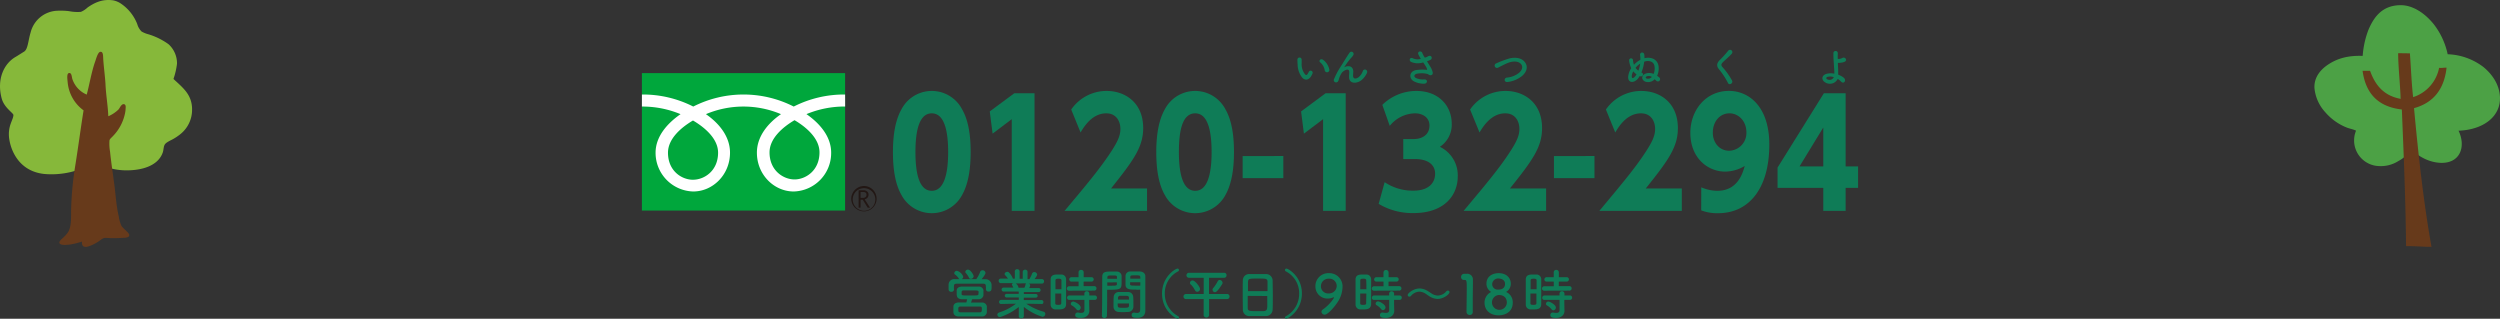 <svg xmlns="http://www.w3.org/2000/svg" viewBox="0 0 884.3 112.75"><rect x="0" y="0" width="884.3" height="112.75" fill="#333333" stroke="none"/><defs><style>.cls-1{fill:#4ca145;}.cls-2{fill:#673a1b;fill-rule:evenodd;}.cls-3{fill:#86b83a;}.cls-4{fill:#00a73c;}.cls-5{fill:#221714;}.cls-6{fill:#fff;}.cls-7{fill:#0f7c57;}</style></defs><g id="レイヤー_2" data-name="レイヤー 2"><g id="レイヤー_1-2" data-name="レイヤー 1"><path class="cls-1" d="M884.28,34.22c-.22-4.39-2.8-8-5.8-10.48a22,22,0,0,0-12.69-4.55A26,26,0,0,0,861,8.74c-2.21-2.81-5.5-5.68-9.39-6.62a10.92,10.92,0,0,0-3.29-.26c-6.07.38-8.75,4.52-10.53,8.62a32,32,0,0,0-2.06,9.29c-5.37-.2-9,1-11.94,2.88s-5.3,4.64-5.12,8.5a14.63,14.63,0,0,0,3.81,8.53,19.48,19.48,0,0,0,7.57,5.42c1.06.43,2.19.56,3.33,1.12a9.07,9.07,0,0,0,8,12.52,11.64,11.64,0,0,0,7-1.79,12.36,12.36,0,0,0,4.47-4c2.38,2,5.57,4.23,9.79,4.61,7.43.66,9.79-5.49,7-11.33C878.28,45.92,884.64,41.31,884.28,34.22Z"/><path class="cls-2" d="M848.27,18.81l4.16.06c.4,5.15.56,10.5,1.14,15.49A13.6,13.6,0,0,0,862.76,24c1,.1,1.69-.1,2.64-.06-.81,7.26-4.31,12.32-11.51,14.32,1.56,16.78,3.37,33.35,6.18,49.05-3,0-5.84-.28-9-.25-.15-16-.82-32-1.49-48.33-8.74-1-12.84-6-13.89-13.68l2.65,0c1.76,4.89,4.68,8.78,10.81,9.92C849,30,848.31,23.93,848.27,18.81Z"/><path class="cls-3" d="M15.5,61.52C5.51,60.36,3.18,51.17,3.14,47.61s1.5-5.18,1.61-6.91c0-.73-3.25-2.55-4.14-5.83-1.92-7.09,1-12.51,4.89-14.73.63-.36,2.31-1.45,3-1.86,1.41-.84,1.46-4,2.35-6.86A10.11,10.11,0,0,1,20.25,3.8a24.51,24.51,0,0,1,4.14.14,15.8,15.8,0,0,0,4.23.26A8.15,8.15,0,0,0,31,2.63C33.37,1,36.19-.46,40.11.14a7.69,7.69,0,0,1,2.66,1.13,15.56,15.56,0,0,1,5.78,7.25,5.86,5.86,0,0,0,1.55,2.64,10,10,0,0,0,2.51,1,24.05,24.05,0,0,1,7,3.48,9.08,9.08,0,0,1,3,6.88,25.51,25.51,0,0,1-1.25,5.41C64.63,31,68,33.45,67.94,38.82a11,11,0,0,1-4.14,8.63,18.36,18.36,0,0,1-2.72,1.82c-.85.46-2.31,1.08-2.79,1.85s-.4,1.9-.71,2.79c-1.47,4.3-6.45,6.34-12.83,6.35a22.89,22.89,0,0,1-9.32-2,21.49,21.49,0,0,0-2.51-1.38,8.37,8.37,0,0,1-.63.6l-.6.52C28.56,60.4,21.92,62.16,15.5,61.52Z"/><path class="cls-2" d="M30.68,33.46a9.07,9.07,0,0,1-5.05-5.4c-.27-.7-.21-2.13-1-2.23-1.14-.14-.81,2-.7,3.21a13.8,13.8,0,0,0,5.63,10c-1,6.17-1.85,12.76-2.92,19.42a118.52,118.52,0,0,0-1.46,14.73c-.12,3.25.25,6.38-1,8.76a10.4,10.4,0,0,1-1.65,1.94c-.66.67-1.65,1.38-1.52,2,.21,1,2.5.75,3.71.61A26.33,26.33,0,0,0,29,85.45c-.16,1.64.68,2.27,2.53,1.64a16.51,16.51,0,0,0,3.67-1.91,6.1,6.1,0,0,1,1.58-1,14.73,14.73,0,0,1,2.26.06c1.56,0,2.86,0,4.66-.12.49,0,1.81-.06,2-.73s-.67-1.3-1.19-1.86a18.9,18.9,0,0,1-1.51-1.55A12.38,12.38,0,0,1,42,76.49c-.89-3.65-1.07-7.57-1.59-11.44s-1.1-7.69-1.48-11.4a16.49,16.49,0,0,1-.2-4c.11-.53.67-.91,1.1-1.39a16.19,16.19,0,0,0,4.33-7.89,10.23,10.23,0,0,0,.28-2.11c0-.13.2-1.26-.57-1.41-.93-.17-1.5,1.37-1.93,1.85a11.64,11.64,0,0,1-3.63,2.42c-.13-3.65-.83-7.51-1-11.47-.16-2.67-.57-5.62-.77-8.4-.08-1,0-2.15-.41-2.68-.07-.15-.3-.27-.65-.24-.85.08-1.48,2.45-1.76,3.28C32.4,25.19,31.54,30.38,30.68,33.46Z"/><rect class="cls-4" x="227.05" y="25.86" width="71.88" height="48.62"/><path class="cls-5" d="M301.1,70.44a4.49,4.49,0,1,0,4.49-4.65,4.58,4.58,0,0,0-4.49,4.65m.52,0a4,4,0,1,1,4,4.12A4.05,4.05,0,0,1,301.62,70.44Z"/><path class="cls-5" d="M307.77,73.45h-.86l-1.74-2.79h-.77v2.79h-.69V67.3h1.68a1.94,1.94,0,0,1,1.34.43,1.46,1.46,0,0,1,.49,1.18,1.52,1.52,0,0,1-.36,1,1.86,1.86,0,0,1-1,.6l1.89,2.94M304.4,70h.87a1.28,1.28,0,0,0,.89-.31,1,1,0,0,0,.34-.78c0-.68-.4-1-1.21-1h-.89Z"/><path class="cls-6" d="M245.12,63.58c-4,0-8.84-3.12-8.84-9.57,0-5,4.78-9,8.84-11.39C249.17,45,254,49,254,54c0,6.45-4.89,9.57-8.83,9.57M272.2,53.9c0-5,4.78-9,8.84-11.39,4.06,2.39,8.83,6.39,8.83,11.39,0,6.44-4.89,9.57-8.83,9.57s-8.84-3.13-8.84-9.57m26.73-20.47a39.3,39.3,0,0,0-18.17,4.26,39.19,39.19,0,0,0-35.54,0,39.29,39.29,0,0,0-18.16-4.26v4.26a35,35,0,0,1,13.66,2.69c-4.44,3.07-8.83,7.74-8.83,13.63a13.67,13.67,0,0,0,13.33,13.72c6.93,0,13-5.94,13-13.72,0-5.89-4.08-10.56-8.52-13.63a34.1,34.1,0,0,1,26.55,0c-4.44,3.07-8.52,7.74-8.52,13.63,0,7.78,6.08,13.72,13,13.72A13.6,13.6,0,0,0,294,54c0-5.89-4.3-10.56-8.74-13.63a35.08,35.08,0,0,1,13.68-2.69Z"/><path class="cls-7" d="M340.27,38.59c2.52,4.34,3.07,10.13,3.07,15.2,0,5.38-.65,11-3.07,15.26a12.15,12.15,0,0,1-21.36,0c-1.73-3-3.06-7.55-3.06-15.26,0-6.57,1-11.58,3.06-15.2a12.09,12.09,0,0,1,21.36,0Zm-16.46,15.2c0,8,1.48,13.7,5.78,13.7s5.79-5.89,5.79-13.7c0-7.19-1.24-13.7-5.79-13.7C325.19,40.09,323.81,46.09,323.81,53.79Z"/><path class="cls-7" d="M358.76,33h7.17V74.58h-8.06V42.15l-6.77,5.12-1-7.86Z"/><path class="cls-7" d="M405.73,66.67v7.91H376.56C384.62,65,389,59.74,393,53.69c2.17-3.36,3.31-5.59,3.31-8.07,0-2.69-1.44-5.53-5-5.53-5,0-7.91,4.75-9.09,6.77l-3.31-8.12a15.17,15.17,0,0,1,12.55-6.57c6.48,0,12.91,4.09,12.91,13.14C404.35,52,401,56.63,393,66.67Z"/><path class="cls-7" d="M433.42,38.59c2.52,4.34,3.06,10.13,3.06,15.2,0,5.38-.64,11-3.06,15.26a12.15,12.15,0,0,1-21.36,0c-1.73-3-3.06-7.55-3.06-15.26,0-6.57,1-11.58,3.06-15.2a12.09,12.09,0,0,1,21.36,0ZM417,53.79c0,8,1.49,13.7,5.79,13.7s5.78-5.89,5.78-13.7c0-7.19-1.23-13.7-5.78-13.7S417,46.09,417,53.79Z"/><path class="cls-7" d="M453.94,55.19V63H439.55v-7.8Z"/><path class="cls-7" d="M468.87,33H476V74.58H468V42.15l-6.78,5.12-1-7.86Z"/><path class="cls-7" d="M489.78,64.44a17.77,17.77,0,0,0,10.14,3c5.73,0,7.71-3,7.71-6,0-2.44-1.58-5.18-7.22-5.18h-4.05V49.19H500c3.11,0,5.63-1.55,5.63-4.76s-2.87-4.34-5-4.34a11.72,11.72,0,0,0-9.05,4.44l-2.62-7.44A17.19,17.19,0,0,1,501,32.17c8.11,0,12.51,5.49,12.51,11.59a9.36,9.36,0,0,1-4.2,8.17,11.18,11.18,0,0,1,6.33,10.44c0,6.68-4.7,13-15.67,13a23.31,23.31,0,0,1-12.31-3.26Z"/><path class="cls-7" d="M546.89,66.67v7.91H517.72c8.06-9.62,12.46-14.84,16.41-20.89,2.18-3.36,3.31-5.59,3.31-8.07,0-2.69-1.43-5.53-5-5.53-5,0-7.91,4.75-9.1,6.77L520,38.74a15.19,15.19,0,0,1,12.56-6.57c6.47,0,12.9,4.09,12.9,13.14,0,6.67-3.31,11.32-11.37,21.36Z"/><path class="cls-7" d="M564,55.19V63H549.66v-7.8Z"/><path class="cls-7" d="M594.89,66.67v7.91H565.73c8-9.62,12.45-14.84,16.41-20.89,2.17-3.36,3.31-5.59,3.31-8.07,0-2.69-1.43-5.53-5-5.53-5.05,0-7.91,4.75-9.1,6.77l-3.31-8.12a15.19,15.19,0,0,1,12.56-6.57c6.47,0,12.9,4.09,12.9,13.14,0,6.67-3.31,11.32-11.37,21.36Z"/><path class="cls-7" d="M601.77,66.25a14.38,14.38,0,0,0,5.68,1.24c7,0,8.9-5.84,9.69-8.79a13.66,13.66,0,0,1-6.87,2c-6.28,0-12.36-4.86-12.36-13.7,0-8,5.44-14.85,13.65-14.85,7.12,0,14.28,5.59,14.28,19,0,15.52-7.21,24.26-18.09,24.26a15.63,15.63,0,0,1-6-1Zm9.89-12.93a6.28,6.28,0,0,0,6.08-6.51c0-3.93-2.72-6.72-6-6.72s-5.88,2.74-5.88,6.87C605.87,50.43,608.15,53.32,611.66,53.32Z"/><path class="cls-7" d="M644.93,74.58V66.46H628.76V59.27L645.13,33h7.71V58.86h4.4v7.6h-4.4v8.12Zm0-15.72V45.1l-8.4,13.76Z"/><path class="cls-7" d="M460.66,27.5A7.59,7.59,0,0,1,459,22.8a12.84,12.84,0,0,1-.07-1.62.75.75,0,1,1,1.49,0c0,.57,0,.6,0,1.28a5.64,5.64,0,0,0,1.16,3.78c.38.37.57.41.9,0a6.29,6.29,0,0,0,.48-.86.72.72,0,0,1,1.33.53,6.11,6.11,0,0,1-.57,1.12C462.78,28.51,461.48,28.38,460.66,27.5Zm7.93-2.58A4.6,4.6,0,0,0,467,22.07c-.7-.48.09-1.57,1-.91a5.67,5.67,0,0,1,2.2,3.4A.79.79,0,0,1,468.59,24.92Z"/><path class="cls-7" d="M477.19,27.13c0-.67.1-1.08.07-1.74-.07-1.63-2.3-.25-2.71.48a7.81,7.81,0,0,0-.92,2c-.27,1.13-.59,1.21-.88,1.25a.78.78,0,0,1-.87-1.13,25.76,25.76,0,0,1,2.35-4.44c.85-1.32,1.61-2.57,2.33-3.71.25-.41.65-.93.81-1.22a.79.79,0,0,1,1.36.79,3.91,3.91,0,0,1-.34.52l-.42.5a20.53,20.53,0,0,0-1.56,1.95c-.38.54-.67,1-1,1.49-.11.15-.06.12,0,0,.53-.47,3.07-1.16,3.27,1.32,0,.57-.07,1.07-.07,1.61,0,1.31,1.26,1.15,2.12.37a5.09,5.09,0,0,0,1.34-2.05c.42-1.09,2-.34,1.41.76a7.22,7.22,0,0,1-1.85,2.43C480.09,29.58,477.16,29.9,477.19,27.13Z"/><path class="cls-7" d="M582,28.88c-1.54-.61-1.48-2.34.22-2.89a3.92,3.92,0,0,1,2.7.16,5.07,5.07,0,0,0,.34-2.51c-.15-1.93-2-2.4-3.67-1.82a15.14,15.14,0,0,1-1,3.84l.22.09a.63.63,0,0,1,.29.87.74.74,0,0,1-.95.34l-.16-.06c-.13.22-.25.41-.38.6-1.56,2.21-4.17,1.93-3.62-.85A6.87,6.87,0,0,1,577,24.11a8.54,8.54,0,0,1-.73-2.62.69.69,0,1,1,1.36-.11,6.26,6.26,0,0,0,.33,1.53,8.84,8.84,0,0,1,2.27-1.76,9.42,9.42,0,0,0-.08-1.59.75.75,0,1,1,1.46-.3,8,8,0,0,1,.07,1.33c2.35-.57,4.75.37,5,3a6.11,6.11,0,0,1-.53,3.24,7.06,7.06,0,0,1,.78.57.77.77,0,1,1-1,1.22c-.21-.21-.43-.4-.64-.59A3.14,3.14,0,0,1,582,28.88Zm-4.28-3.67a4.78,4.78,0,0,0-.48,1.29c-.27,1.55.55,1.29,1.26.37.13-.18.26-.36.38-.56A5.76,5.76,0,0,1,577.7,25.21Zm.81-1.2a4.08,4.08,0,0,0,1,1,11.57,11.57,0,0,0,.64-2.5A7,7,0,0,0,578.51,24Zm4,3c-.56.18-.47.62-.07.77a1.77,1.77,0,0,0,1.83-.58A2.18,2.18,0,0,0,582.51,27Z"/><path class="cls-7" d="M611.23,29.37a27.19,27.19,0,0,0-3.1-4.76c-1-1.13-1-2.17.17-3.36a36.5,36.5,0,0,0,3-3.31.82.82,0,1,1,1.3,1c-.73.9-2.29,2.17-3.19,3.08-.64.63-.66,1.07-.18,1.67a25.47,25.47,0,0,1,3.43,4.79C613.13,29.45,611.7,30.31,611.23,29.37Z"/><path class="cls-7" d="M645.66,29.17c-1.41-.76-1.44-2.41.25-3a5.87,5.87,0,0,1,2.92-.11,8.74,8.74,0,0,0,0-.91c-.17-2.94-.33-4.33-.32-6.43a.78.78,0,0,1,1.55,0c0,.72-.06,1.4,0,2.12.19,0,.4,0,.54,0a3.42,3.42,0,0,0,1.09-.34c.92-.53,1.87.75.88,1.3a3.18,3.18,0,0,1-.93.31c-.32.06-.64.09-.89.12a2.82,2.82,0,0,1-.65,0c0,.83.08,1.73.11,2.81,0,.35,0,.88,0,1.39a6.07,6.07,0,0,1,2,1.1c1,.89,0,2.39-1,1.32a5.77,5.77,0,0,0-1.18-.93A3.07,3.07,0,0,1,645.66,29.17Zm.66-1.94a.42.42,0,0,0,0,.81,1.66,1.66,0,0,0,2.34-.75A3.85,3.85,0,0,0,646.32,27.23Z"/><path class="cls-7" d="M337.47,102.39a.9.9,0,0,1-1,.83.87.87,0,0,1-.93-.85c0-.25,0-.54,0-.84s0-.66,0-1a2,2,0,0,1,2.21-1.8l1.6,0a1.1,1.1,0,0,1-.25-.27,5.06,5.06,0,0,0-1.31-1.37.66.66,0,0,1-.25-.5.93.93,0,0,1,1-.8,3.43,3.43,0,0,1,2.18,2.07,1,1,0,0,1-.56.87c1.7,0,3.45,0,5.17,0a10.36,10.36,0,0,0,1.35-2.52.88.88,0,0,1,.84-.6,1,1,0,0,1,1.07.93c0,.55-1.18,2-1.37,2.21l1.37,0a2.15,2.15,0,0,1,2.15,1.9c0,.27,0,.63,0,1,0,.67,0,1.48-1.05,1.48a.86.86,0,0,1-.95-.79v0c0-1.8,0-2-1.18-2-1.51,0-3.26,0-5,0-1.39,0-2.74,0-3.9,0s-1.19.29-1.24,1v1.11Zm6,4.62h3.83a1.66,1.66,0,0,1,1.77,1.33c0,.31,0,.65,0,1s0,.73,0,1.1a1.7,1.7,0,0,1-1.86,1.51c-1.49,0-2.92,0-4.27,0s-2.61,0-3.81,0-1.85-.65-1.89-1.5c0-.26,0-.55,0-.84s0-.81,0-1.15c0-.7.53-1.45,1.87-1.47h2.7c.12-.39.21-.81.29-1.14-.69,0-1.32,0-1.83,0-1.85-.06-1.87-1.19-1.87-2.17,0-.33,0-.64,0-.9,0-.7.52-1.37,1.81-1.41.8,0,1.81,0,2.86,0s2.11,0,3.07,0a1.62,1.62,0,0,1,1.73,1.27c0,.27,0,.56,0,.87s0,.59,0,.88a1.68,1.68,0,0,1-1.81,1.46c-.7,0-1.45,0-2.21,0A6.71,6.71,0,0,1,343.45,107Zm-.44,3.47h3.47c.69,0,.8-.29.8-1.06s0-1-.82-1c-1.2,0-2.36,0-3.47,0s-2.19,0-3.24,0c-.76,0-.8.37-.8,1.06s0,1,.82,1Zm3.11-6.86a2.55,2.55,0,0,0,0-.38c0-.52-.32-.52-2.67-.52-.89,0-1.81,0-2.55,0s-.78.32-.78.88c0,.12,0,.23,0,.37,0,.55.15.55,2.95.55s3,0,3-.55A2.42,2.42,0,0,0,346.12,103.62Zm-2.78-5a.65.65,0,0,1-.65-.46,5.89,5.89,0,0,0-1.11-1.62.59.59,0,0,1-.15-.4.92.92,0,0,1,.95-.77c.86,0,2,1.83,2,2.33A1,1,0,0,1,343.34,98.64Z"/><path class="cls-7" d="M368.38,107.52l-4.81-.09H363a21.85,21.85,0,0,0,6.16,2.84.78.78,0,0,1,.59.75,1.07,1.07,0,0,1-1,1.06,20.53,20.53,0,0,1-6.6-3.52l0,3.31v0a.8.8,0,0,1-.89.73c-.46,0-.9-.23-.9-.73v0l0-3.29a21,21,0,0,1-6.59,3.58.93.93,0,0,1-1-.87c0-.31.21-.59.67-.77a18.92,18.92,0,0,0,5.93-3.09h-.63l-4.63.09h0a.67.67,0,0,1-.71-.71.71.71,0,0,1,.73-.73l6.23,0,0-.85-4.31,0a.64.64,0,1,1,0-1.28h4.29v-.82l-5.26,0a.71.71,0,1,1,0-1.41l3.34,0a6.32,6.32,0,0,0-.38-.78.44.44,0,0,1-.1-.29.58.58,0,0,1,.48-.5l-4.37,0a.78.78,0,0,1-.8-.81.75.75,0,0,1,.78-.79h0l2.5,0a7.73,7.73,0,0,0-1-1.23.61.61,0,0,1-.17-.41c0-.4.49-.76.95-.76a.71.71,0,0,1,.44.11,6.08,6.08,0,0,1,1.54,2.31l.67,0,0-2.56v0a.78.78,0,0,1,.84-.79.81.81,0,0,1,.86.81v2.56h1.1V96.2a.8.8,0,0,1,.86-.81.79.79,0,0,1,.84.79v0l0,2.56.65,0a11.48,11.48,0,0,0,.95-1.93.83.83,0,0,1,.8-.57,1,1,0,0,1,1,.86c0,.06,0,.45-.91,1.62l2.59,0h0a.74.74,0,0,1,.76.79.76.76,0,0,1-.78.81l-4.59,0a.73.73,0,0,1,.47.63,3.69,3.69,0,0,1-.34.94l3.31,0a.68.68,0,0,1,.71.72.67.67,0,0,1-.71.69l-5.22,0V104h4.25a.64.64,0,1,1,0,1.28l-4.27,0,0,.85,6.24,0a.68.68,0,0,1,.7.73.65.65,0,0,1-.68.71Zm-9.11-7.26a2.18,2.18,0,0,1,1,1.52l0,0h2.09a4.81,4.81,0,0,0,.4-1.25.47.47,0,0,1,.19-.32Z"/><path class="cls-7" d="M374.28,109.45c-.38,0-.74,0-1.08,0a1.7,1.7,0,0,1-1.57-1.81c0-1.34,0-3.36,0-5.25,0-1.36,0-2.65,0-3.55,0-1.74,1.59-1.74,2.6-1.74.4,0,.78,0,1.16,0a1.66,1.66,0,0,1,1.71,1.64c0,1.09,0,2.56,0,4,0,1.78,0,3.61,0,4.86C377.06,109.45,375.43,109.45,374.28,109.45Zm1.18-7.14c0-1.21,0-2.36,0-3.17,0-.54-.57-.56-1.05-.56-.69,0-1.07.1-1.07.58,0,.73,0,1.9,0,3.15Zm-2.19,1.52c0,1.33,0,2.62,0,3.44,0,.43.21.56,1.07.56s1-.13,1.05-.57c0-.89,0-2.14,0-3.43Zm4.94-1a.76.76,0,0,1-.84-.75.82.82,0,0,1,.84-.83l3.31,0V99.6h-2.45a.76.76,0,0,1-.86-.75.8.8,0,0,1,.86-.8h2.44V96.3a.83.83,0,0,1,.89-.83.84.84,0,0,1,.92.83v1.75H386a.78.78,0,1,1,0,1.55H383.3v1.62l3.75,0a.75.75,0,0,1,.8.79.77.77,0,0,1-.8.79Zm7.05,3.24,0,1.25.06,2.7v0c0,1.06-.82,2.43-3,2.43-1.57,0-2-.35-2-1a.85.85,0,0,1,.82-.91.72.72,0,0,1,.19,0,5.16,5.16,0,0,0,1.08.14c.67,0,1.17-.23,1.17-1l0-3.6-5.3,0a.75.75,0,0,1-.84-.75.82.82,0,0,1,.84-.82l5.28,0v-.73a.88.88,0,0,1,1.75,0l0,.73,1.91,0a.76.76,0,0,1,.8.79.77.77,0,0,1-.8.78Zm-4.52,3.35a5.24,5.24,0,0,0-1.56-1.35.67.67,0,0,1-.42-.59.86.86,0,0,1,.88-.81c.51,0,2.63,1.1,2.63,2.12a1,1,0,0,1-.9,1A.81.81,0,0,1,380.74,109.37Z"/><path class="cls-7" d="M390.67,112.48a.82.82,0,0,1-.91-.78v0c.13-3.52.09-9.6.13-13.77,0-1.88,1.31-1.88,3.26-1.88.72,0,1.48,0,1.85,0a1.66,1.66,0,0,1,1.73,1.52c0,.67,0,1.36,0,2,0,2.43,0,2.91-3.79,2.91-.5,0-1,0-1.32,0v1.73c0,2.08,0,4.77-.08,7.48A.83.83,0,0,1,390.67,112.48Zm4.42-13.86c0-.21,0-.4,0-.59,0-.54-.13-.6-1.66-.6s-1.69.06-1.73.75c0,.13,0,.29,0,.44Zm-3.43,1.27v1.17c.27,0,.84,0,1.41,0,1.85,0,2-.07,2-.61,0-.17,0-.37,0-.58Zm7.4,10.46c-.52,0-1.09.06-1.64.06s-1.15,0-1.66-.06a1.86,1.86,0,0,1-1.89-1.79c0-.27,0-.59,0-.92,0-.87,0-1.87.08-2.63a1.77,1.77,0,0,1,1.79-1.72c.5,0,1,0,1.54,0s1.26,0,1.81,0a1.8,1.8,0,0,1,1.74,1.58c.06.67.08,1.52.08,2.31,0,.5,0,1,0,1.36A1.91,1.91,0,0,1,399.06,110.35Zm-3.72-3c0,1.5,0,1.52,2,1.52,1.41,0,2,0,2-.77,0-.21,0-.48,0-.75Zm4-1.37c0-.23,0-.42,0-.59,0-.71-.4-.77-1.69-.77-.48,0-1,0-1.45,0a.74.74,0,0,0-.74.77c0,.17,0,.36,0,.57Zm2.67-3.53c-2.25,0-3.83,0-3.89-1.69,0-.39,0-.81,0-1.22,0-.67,0-1.36,0-2a1.63,1.63,0,0,1,1.7-1.52c.36,0,1.16,0,1.9,0,.56,0,1.09,0,1.41,0,1.41.07,2,.84,2,1.71v1.44c0,2.88,0,5.86,0,8.31,0,.9,0,1.71,0,2.38,0,1.36-.66,2.56-2.84,2.56-1.33,0-2-.18-2-1a.78.78,0,0,1,.75-.85l.15,0a6.42,6.42,0,0,0,1,.12c.63,0,1.1-.23,1.12-1.18,0-.77,0-1.59,0-2.46,0-1.29,0-2.61,0-3.82v-.79C403,102.47,402.54,102.49,402,102.49Zm1.35-3.87c0-1.17,0-1.19-1.79-1.19-1.52,0-1.73,0-1.77.62,0,.17,0,.38,0,.57Zm0,1.27h-3.62c0,.21,0,.41,0,.58,0,.54.08.61,2.1.61.63,0,1.23,0,1.5,0Z"/><path class="cls-7" d="M416.61,112.75c-.69,0-5.57-2.8-5.57-8.9S415.88,95,416.49,95a.51.51,0,0,1,.53.52.54.54,0,0,1-.32.48,8.65,8.65,0,0,0-4.69,7.82,9,9,0,0,0,4.71,8,.51.51,0,0,1,.3.48A.39.39,0,0,1,416.61,112.75Z"/><path class="cls-7" d="M427.68,105.79l0,5.79a1,1,0,0,1-1.93,0v-5.79l-6.33,0a.9.9,0,0,1,0-1.79l6.35,0V98.26l-5.3,0a.89.89,0,0,1,0-1.77h12.56a.81.81,0,0,1,.82.86.84.84,0,0,1-.82.91l-5.37,0V104l6.42,0a.83.83,0,0,1,.82.89.85.85,0,0,1-.82.9Zm-5-3.11a6.76,6.76,0,0,0-1.49-2.06.71.71,0,0,1-.28-.56.94.94,0,0,1,.95-.86c.82,0,2.61,2.25,2.61,3a1,1,0,0,1-1,1A.82.82,0,0,1,422.72,102.68Zm6.2-.17a.89.89,0,0,1,.24-.6,12.37,12.37,0,0,0,1.6-2.4.78.78,0,0,1,.73-.48,1.06,1.06,0,0,1,1,1,.84.84,0,0,1-.16.5c-1.65,2.63-2.19,2.82-2.59,2.82A.84.84,0,0,1,428.92,102.51Z"/><path class="cls-7" d="M447.8,111.81c-.84,0-1.87,0-2.88,0s-2,0-2.76,0a2.28,2.28,0,0,1-2.54-2.33c0-1.24-.05-3.34-.05-5.44,0-1.86,0-3.74.05-5a2.21,2.21,0,0,1,2.39-2.1c.72,0,2,0,3.18,0,1,0,2,0,2.65,0a2.32,2.32,0,0,1,2.32,2.25c0,1.17.06,3.1.06,5,0,2.11,0,4.23-.06,5.25A2.37,2.37,0,0,1,447.8,111.81Zm.55-8.84c0-1.21,0-2.33,0-3.1,0-1.32-.32-1.34-3.37-1.34-3.22,0-3.49,0-3.54,1.34,0,.79,0,1.89,0,3.1Zm-7,1.69c0,1.61,0,3.15,0,4.08,0,1.24.24,1.32,3.48,1.32.75,0,1.51,0,2,0,1.06,0,1.39-.54,1.42-1.36s0-2.48,0-4Z"/><path class="cls-7" d="M454.52,112.35a.52.52,0,0,1,.31-.48,9,9,0,0,0,4.71-8A8.65,8.65,0,0,0,454.85,96a.55.55,0,0,1-.33-.48.52.52,0,0,1,.54-.52c.61,0,5.45,2.77,5.45,8.82s-4.88,8.9-5.57,8.9A.4.4,0,0,1,454.52,112.35Z"/><path class="cls-7" d="M467.43,110.29a1,1,0,0,1,.51-.84c2-1.33,3.91-3.79,3.91-4.25a.05.05,0,0,0-.06-.06s-.06,0-.11,0a4.51,4.51,0,0,1-2,.46,4.24,4.24,0,0,1-4.39-4.34,4.56,4.56,0,0,1,4.79-4.64,4.68,4.68,0,0,1,4.8,4.94,10.1,10.1,0,0,1-1.3,4.6c-.76,1.42-3.68,5.15-5.05,5.15A1.11,1.11,0,0,1,467.43,110.29Zm2.63-11.71a2.67,2.67,0,0,0-2.82,2.66,2.52,2.52,0,0,0,2.72,2.55,2.69,2.69,0,0,0,2.86-2.67A2.57,2.57,0,0,0,470.06,98.58Z"/><path class="cls-7" d="M482.14,109.45c-.38,0-.75,0-1.09,0a1.7,1.7,0,0,1-1.56-1.81c0-1.34,0-3.36,0-5.25,0-1.36,0-2.65,0-3.55,0-1.74,1.58-1.74,2.59-1.74.4,0,.78,0,1.16,0A1.67,1.67,0,0,1,485,98.72c0,1.09,0,2.56,0,4,0,1.78,0,3.61,0,4.86C484.92,109.45,483.28,109.45,482.14,109.45Zm1.18-7.14c0-1.21,0-2.36-.06-3.17,0-.54-.57-.56-1.05-.56-.68,0-1.06.1-1.06.58,0,.73,0,1.9,0,3.15Zm-2.19,1.52c0,1.33,0,2.62,0,3.44,0,.43.21.56,1.06.56s1-.13,1.05-.57c0-.89.06-2.14.06-3.43Zm4.93-1a.75.75,0,0,1-.83-.75.81.81,0,0,1,.83-.83l3.32,0V99.6h-2.46a.76.76,0,0,1-.86-.75.81.81,0,0,1,.86-.8h2.44V96.3a.91.91,0,0,1,1.81,0v1.75h2.71a.78.78,0,1,1,0,1.55h-2.73v1.62l3.76,0a.76.76,0,0,1,.8.79.77.77,0,0,1-.8.79Zm7.05,3.24,0,1.25.06,2.7v0c0,1.06-.82,2.43-3.05,2.43-1.56,0-2-.35-2-1a.86.86,0,0,1,.82-.91.65.65,0,0,1,.19,0,5.17,5.17,0,0,0,1.09.14c.67,0,1.16-.23,1.16-1l0-3.6-5.3,0a.74.74,0,0,1-.83-.75.81.81,0,0,1,.83-.82l5.28,0v-.73a.89.89,0,0,1,1.76,0v.73l1.91,0a.76.76,0,0,1,.8.79.77.77,0,0,1-.8.78Zm-4.51,3.35A5.5,5.5,0,0,0,487,108a.67.67,0,0,1-.42-.59.86.86,0,0,1,.87-.81c.52,0,2.63,1.1,2.63,2.12a1,1,0,0,1-.89,1A.81.81,0,0,1,488.6,109.37Z"/><path class="cls-7" d="M508.55,105.74a5.33,5.33,0,0,1-2.5-.68c-.61-.32-1.16-.77-1.73-1.13a4.26,4.26,0,0,0-2.27-.77,4.06,4.06,0,0,0-2.95,1.5.77.77,0,0,1-.58.27.57.57,0,0,1-.59-.56c0-.71,2.16-2.33,4.16-2.33a5.35,5.35,0,0,1,2.51.66c.61.33,1.17.73,1.74,1.09a4.11,4.11,0,0,0,2.27.75,4,4,0,0,0,2.95-1.46.79.79,0,0,1,.59-.29.55.55,0,0,1,.57.56C512.72,104.08,510.57,105.74,508.55,105.74Z"/><path class="cls-7" d="M519.87,111.41a1.07,1.07,0,0,1-1.13-1.06c0-1.79.08-5.88.08-8.42,0-2.69-.1-2.9-.74-2.9h-.27a1,1,0,0,1-1-1,1.12,1.12,0,0,1,1-1.18c.38,0,.53,0,.93,0A2,2,0,0,1,521,98.87c0,.25,0,.6,0,1,0,1.54-.06,4.12-.06,6.87,0,1.19,0,2.4,0,3.59v0A1,1,0,0,1,519.87,111.41Z"/><path class="cls-7" d="M535.09,107.06c0,3.27-2.65,4.48-5.05,4.48-2.68,0-4.93-1.59-4.93-4.48a4.16,4.16,0,0,1,2.36-3.79,3.32,3.32,0,0,1-1.68-2.92c0-2.65,2.21-3.73,4.31-3.73,2.86,0,4.31,1.79,4.31,3.73a3.37,3.37,0,0,1-1.68,2.92A3.94,3.94,0,0,1,535.09,107.06Zm-5-2.71A2.63,2.63,0,1,0,533,107C533,106.14,532.65,104.35,530.1,104.35Zm0-5.84a2.1,2.1,0,0,0-2.27,1.92,1.94,1.94,0,0,0,2.21,2c2.25,0,2.33-1.58,2.33-2C532.37,98.93,530.88,98.51,530.1,98.51Z"/><path class="cls-7" d="M542.35,109.45c-.38,0-.74,0-1.08,0a1.7,1.7,0,0,1-1.57-1.81c0-1.34,0-3.36,0-5.25,0-1.36,0-2.65,0-3.55,0-1.74,1.59-1.74,2.6-1.74.4,0,.78,0,1.16,0a1.66,1.66,0,0,1,1.71,1.64c0,1.09,0,2.56,0,4,0,1.78,0,3.61,0,4.86C545.14,109.45,543.5,109.45,542.35,109.45Zm1.18-7.14c0-1.21,0-2.36,0-3.17,0-.54-.57-.56-1.05-.56-.69,0-1.07.1-1.07.58,0,.73,0,1.9,0,3.15Zm-2.19,1.52c0,1.33,0,2.62,0,3.44,0,.43.21.56,1.07.56s1-.13,1.05-.57c0-.89,0-2.14,0-3.43Zm4.94-1a.76.76,0,0,1-.84-.75.82.82,0,0,1,.84-.83l3.32,0V99.6h-2.46a.76.76,0,0,1-.86-.75.8.8,0,0,1,.86-.8h2.44V96.3a.83.83,0,0,1,.89-.83.84.84,0,0,1,.92.83v1.75h2.7a.78.78,0,1,1,0,1.55h-2.72v1.62l3.75,0a.75.75,0,0,1,.8.79.77.77,0,0,1-.8.79Zm7.05,3.24,0,1.25.06,2.7v0c0,1.06-.82,2.43-3,2.43-1.57,0-2-.35-2-1a.85.85,0,0,1,.82-.91.72.72,0,0,1,.19,0,5.16,5.16,0,0,0,1.08.14c.67,0,1.17-.23,1.17-1l0-3.6-5.3,0a.75.75,0,0,1-.84-.75.82.82,0,0,1,.84-.82l5.28,0v-.73a.88.88,0,0,1,1.75,0l0,.73,1.91,0a.76.76,0,0,1,.8.79.77.77,0,0,1-.8.78Zm-4.52,3.35a5.24,5.24,0,0,0-1.56-1.35.68.68,0,0,1-.42-.59.86.86,0,0,1,.88-.81c.51,0,2.63,1.1,2.63,2.12a1,1,0,0,1-.9,1A.81.81,0,0,1,548.81,109.37Z"/><path class="cls-7" d="M505.71,23.23a7.58,7.58,0,0,1,1.08,2.36c.12,1-.74,1.29-1.51.76a1.74,1.74,0,0,0-.6-.25,9,9,0,0,0-3.62,0c-.82.25-1.07,1-.29,1.45a5.71,5.71,0,0,0,3,.53c1.35-.06,1.26,1.57-.13,1.53A7.54,7.54,0,0,1,500,28.7c-1.71-1.06-1.51-3.43.84-3.9a14,14,0,0,1,3.72-.1c.22,0,.28-.06.22-.25a3.1,3.1,0,0,0-.36-.82c-.27-.46-.62-1-1-1.54l-.28.06a5.83,5.83,0,0,1-4-.25c-.91-.47-.46-1.81.6-1.29a3.89,3.89,0,0,0,2.84.19,16.58,16.58,0,0,1-.85-1.5c-.54-1.19,1.1-1.52,1.4-.47A7.79,7.79,0,0,0,504,20.4l.63-.22a4.74,4.74,0,0,0,.54-.29c1.19-.6,1.7.82.81,1.27a12.13,12.13,0,0,1-1.22.53Z"/><path class="cls-7" d="M533.33,29c-1.36.22-1.47-1.39-.29-1.56a7.83,7.83,0,0,0,4.31-1.71c1.25-1.1,1.33-2.3.66-3.08-.94-1.07-2.6-1-3.92-.65a15.23,15.23,0,0,0-2.09.87c-.66.32-1.32.66-2,1a.83.83,0,1,1-.72-1.47,35.28,35.28,0,0,1,4.59-1.72c1.67-.42,3.9-.41,5.25,1,1.58,1.66,1,3.76-.81,5.25A10.21,10.21,0,0,1,533.33,29Z"/></g></g></svg>